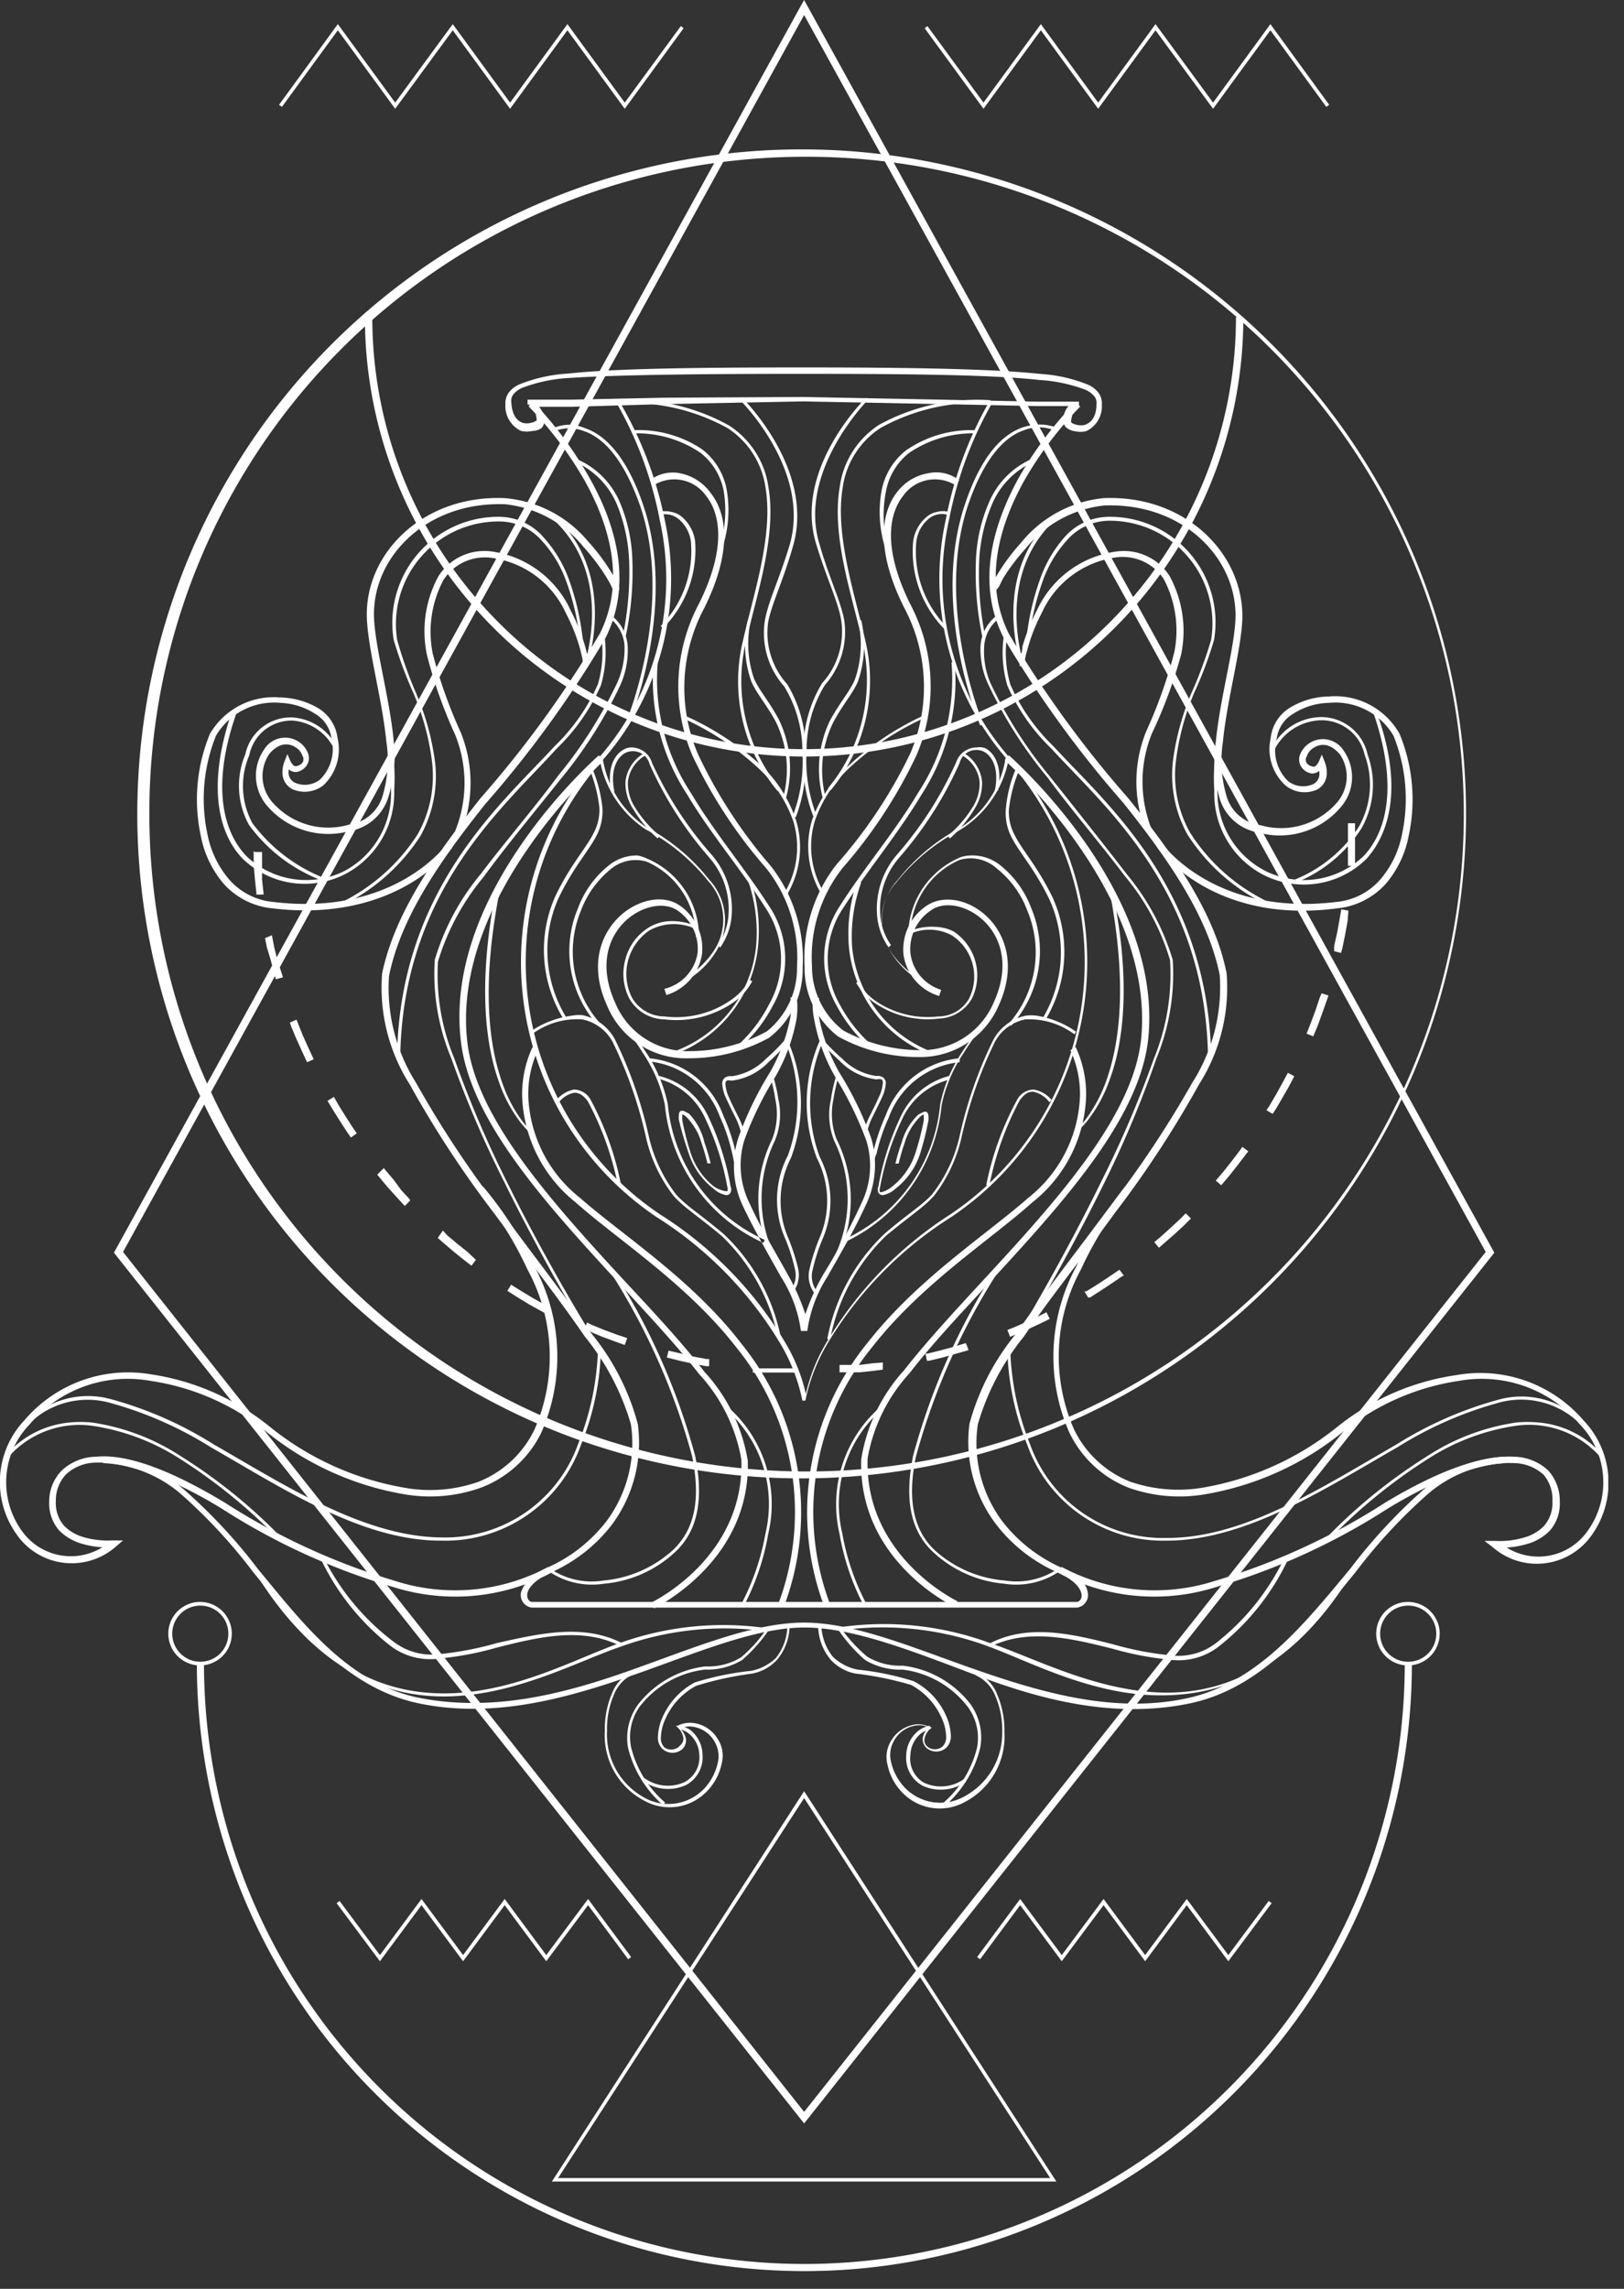 <?xml version="1.0" encoding="UTF-8"?> <svg xmlns="http://www.w3.org/2000/svg" width="66" height="93" fill="none"><rect width="100%" height="100%" fill="#333333" stroke="none"/> <g clip-path="url(#a)" fill="#fff"> <path d="M14.83 12.89a17.85 17.85 0 1 0 35.7 0h-.3a17.55 17.55 0 1 1-35.1 0h-.3zM54.78 34v1.18h.29v-1.73h-.29V34zm-44.47.58v.57l.05.57.06.57v.06h.29v-.06l-.06-.55v-1.12h-.29l-.05-.04zm44.13 2.78-.1.55-.12.53v.21l.28.07.06-.22.11-.54.1-.55.03-.41-.29-.05-.07.41zm-43.67.76.08.39.15.49.14.54.07.25.29-.08-.08-.25-.15-.46-.13-.53-.09-.47-.28.12zm42.86 2.43-.17.51-.19.51-.17.43.27.11.18-.43.19-.52.18-.51.07-.2-.28-.09-.08.19zm-41.85 1 .05.15.21.5.22.49.22.47.27-.12-.22-.47-.22-.49-.2-.5-.06-.15-.27.12zM52.12 44l-.26.47-.27.46-.12.18.25.15.12-.18.27-.46.27-.47.22-.42-.26-.14-.22.41zm-38.81.73.21.35.29.46.29.45.16.23.24-.17-.16-.23-.29-.45-.28-.45-.2-.35-.26.16zm37.09 2-.32.42-.33.42-.34.4.22.19.34-.4.33-.42.33-.43.1-.13-.24-.18-.09.13zm-35.07 1 .06.07.34.41.36.4.36.39.21-.21v-.05l-.36-.39-.3-.41-.34-.4-.06-.08-.27.27zm32.6 1.83-.39.36-.39.35-.24.2.19.23.24-.21.4-.35.39-.36.27-.27-.21-.21-.26.26zm-30.14.74.23.2.41.35.42.34.31.24.18-.24-.34-.32-.41-.33-.41-.34L18 50l-.21.3zm27.69 1.3-.44.3-.44.29-.45.28h-.08l.15.25h.08l.45-.29.44-.29.44-.3h.05l-.18-.24h-.02zm-24.86.85.44.28.46.28.47.26.15.08.14-.26-.15-.08-.46-.26-.45-.27-.45-.28-.15.25zm21.65 1-.49.23-.49.22-.35.14.11.28.36-.15.5-.22.49-.23.26-.13-.13-.27-.26.13zM23.75 54l.21.1.5.21.51.19.42.15.1-.28-.42-.14-.51-.19-.49-.2-.21-.1-.11.26zm15.51.57-.52.16-.52.14-.53.13h-.08l.06.29h.09l.54-.13.53-.15.53-.15a1.62 1.62 0 0 0-.1-.26v-.03zm-12.16.59.52.13.54.12.54.1h.12v-.29h-.11l-.54-.1-.48-.12-.52-.12-.07.28zm8.39.23-.55.07H34.12v.3H34.94l.56-.06.38-.05v-.29l-.39.03zm-4.9.38h1.77v-.17h-1.75l-.02.17z"></path> <path d="m32.68 0-.13.23L4.63 50.9l28.05 35.38L60.73 50.9 32.68 0zm0 .61 27.7 50.26-27.7 34.94L5 50.87 32.68.61z"></path> <path d="M32.68 6.07a27 27 0 1 0-.2 54 27 27 0 0 0 .2-54zm0 .3a26.71 26.71 0 1 1-26.61 26.7 26.65 26.65 0 0 1 26.61-26.7zM8 67.59a24.69 24.69 0 0 0 49.38 0h-.29a24.4 24.4 0 1 1-48.8 0H8z"></path> <path d="M32.68 72.78 22.43 88.64h20.5l-.07-.11-10.18-15.75zm0 .28 10 15.44h-20l10-15.44zM13.73.98l-2.39 3.28.12.08 2.27-3.11 2.33 3.19 2.34-3.19 2.33 3.19 2.33-3.19 2.33 3.19 2.39-3.27-.11-.09-2.28 3.11L23.06.98l-2.33 3.19L18.4.98l-2.34 3.19L13.73.98zM42.3.98l-2.33 3.19-2.28-3.11-.11.09 2.39 3.27 2.33-3.19 2.33 3.19 2.33-3.19 2.34 3.19 2.33-3.19 2.27 3.11.12-.08L51.63.98 49.3 4.17 46.96.98l-2.33 3.19L42.3.98zM8.13 65.09a1.29 1.29 0 1 0 0 2.58 1.29 1.29 0 0 0 0-2.58zm0 .15a1.14 1.14 0 1 1 .02 2.28 1.14 1.14 0 0 1-.02-2.28zM57.23 65.09a1.29 1.29 0 1 0-.02 2.58 1.29 1.29 0 0 0 .02-2.58zm0 .15a1.14 1.14 0 1 1 0 2.281 1.14 1.14 0 0 1 0-2.281zM17.13 77.16l-1.69 2.28-1.64-2.2-.12.09 1.76 2.36 1.69-2.28 1.69 2.28 1.69-2.28 1.69 2.28 1.7-2.28 1.63 2.2.12-.09-1.75-2.36-1.7 2.28-1.69-2.28-1.69 2.28-1.69-2.28zM41.46 77.16l-1.75 2.36.12.09 1.63-2.2 1.69 2.28 1.7-2.28 1.69 2.28 1.69-2.28 1.69 2.28 1.76-2.36-.12-.09-1.64 2.2-1.69-2.28-1.69 2.28-1.69-2.28-1.7 2.28-1.69-2.28z"></path> <path fill-rule="evenodd" clip-rule="evenodd" d="M32.68 14.93c-4.74 0-7.76.05-9.6.25a6.238 6.238 0 0 0-1.95.43 1.06 1.06 0 0 0-.46.35.74.74 0 0 0-.13.48 1.11 1.11 0 0 0 .64 1.07c.151.036.309.036.46 0a.66.66 0 0 0 .36-.11.41.41 0 0 0 .12-.33.799.799 0 0 0-.08-.33.919.919 0 0 0-.13-.21h1.31l3.78-.11 5.64-.11 5.64.11 3.83.08h1.31a.919.919 0 0 0-.13.21.799.799 0 0 0-.08.33.41.41 0 0 0 .12.33.66.66 0 0 0 .35.15c.151.036.309.036.46 0a1.11 1.11 0 0 0 .64-1.07.74.74 0 0 0-.13-.48 1.06 1.06 0 0 0-.46-.35 6.238 6.238 0 0 0-1.95-.43c-1.8-.19-4.82-.26-9.56-.26zm0 .26c4.74 0 7.76.05 9.57.25a6.32 6.32 0 0 1 1.87.4 1 1 0 0 1 .36.27c.066.09.094.2.08.31 0 .55-.24.76-.46.84a.66.66 0 0 1-.34 0 .51.51 0 0 1-.22-.09.17.17 0 0 1 0-.12.78.78 0 0 1 .2-.45.22.22 0 0 1 .11-.08v-.2h-1.73l-3.83-.08-5.64-.11-5.65.03-3.83.08h-1.73v.2h.05a.22.22 0 0 1 .11.08.78.78 0 0 1 .2.45.17.17 0 0 1 0 .12.58.58 0 0 1-.22.09.66.66 0 0 1-.34 0c-.22-.08-.43-.29-.46-.84a.43.43 0 0 1 .08-.31.93.93 0 0 1 .36-.27 6.32 6.32 0 0 1 1.87-.4c1.83-.12 4.85-.17 9.59-.17z"></path> <path fill-rule="evenodd" clip-rule="evenodd" d="m21.66 16.32-.18.19c.88.9 1.643 1.908 2.27 3 1 1.78 1.7 4.07.63 6.23a43.909 43.909 0 0 1-4.85 6.69c-1.81 2.29-3.48 4.64-4 7.12a7.32 7.32 0 0 0 1.12 4.51 42.728 42.728 0 0 0 3.44 5.25c1.3 1.77 2.64 3.48 3.68 5a10.16 10.16 0 0 1 1.87 3.56 5.291 5.291 0 0 1-1 3.95 6.24 6.24 0 0 1-2.36 1.86c-.73.32-1 .71-1.1 1a.511.511 0 0 0 .44.64h22.14a.51.51 0 0 0 .44-.64c-.06-.34-.37-.73-1.1-1a6.24 6.24 0 0 1-2.36-1.86 5.291 5.291 0 0 1-1-3.95 10.16 10.16 0 0 1 1.87-3.56c1-1.49 2.38-3.2 3.68-5a42.716 42.716 0 0 0 3.44-5.25 7.32 7.32 0 0 0 1.12-4.51c-.49-2.48-2.16-4.83-4-7.12A43.913 43.913 0 0 1 41 25.75c-1.07-2.16-.36-4.45.63-6.23.627-1.092 1.39-2.1 2.27-3l-.18-.19a15.17 15.17 0 0 0-2.31 3.07c-1 1.81-1.77 4.21-.64 6.48a44.285 44.285 0 0 0 4.88 6.74c1.81 2.27 3.44 4.6 3.92 7A7.21 7.21 0 0 1 48.45 44 42.446 42.446 0 0 1 45 49.17c-1.3 1.75-2.64 3.47-3.69 5a9.779 9.779 0 0 0-1.91 3.68A5.541 5.541 0 0 0 40.53 62 6.4 6.4 0 0 0 43 63.9c.68.31.91.64.95.86.04.22-.1.33-.19.33H21.62c-.09 0-.22-.11-.19-.33.03-.22.27-.55.95-.86a6.4 6.4 0 0 0 2.45-1.9 5.589 5.589 0 0 0 1.09-4.14A9.78 9.78 0 0 0 24 54.14c-1.05-1.5-2.39-3.22-3.69-5a42.442 42.442 0 0 1-3.4-5.14 7.21 7.21 0 0 1-1.1-4.34c.48-2.4 2.11-4.73 3.92-7a44.285 44.285 0 0 0 4.88-6.74c1.13-2.27.38-4.67-.64-6.48a15.173 15.173 0 0 0-2.31-3.12z"></path> <path fill-rule="evenodd" clip-rule="evenodd" d="M45.73 48.21a15.178 15.178 0 0 0-2 3.27 7.67 7.67 0 0 0-.27 6.73 4.49 4.49 0 0 0 2.41 2.24 6.15 6.15 0 0 0 3.14.26 12.11 12.11 0 0 0 5.53-2.5 9.73 9.73 0 0 1 4.74-2.1 5.22 5.22 0 0 1 4.92 1.76 3.38 3.38 0 0 1 .31 4.35 2.44 2.44 0 0 1-3.28.66c.288-.017.574-.067.85-.15a2.09 2.09 0 0 0 .91-.54c.28-.327.424-.75.4-1.18a1.83 1.83 0 0 0-.48-1.27 2.08 2.08 0 0 0-1.38-.55c-1.19-.07-2.93.47-5.26 1.88a27 27 0 0 1-6.91 3.17 8 8 0 0 1-6.21-.57l-.15.23a8.33 8.33 0 0 0 6.41.59 26.831 26.831 0 0 0 7-3.2c2.3-1.39 4-1.9 5.12-1.84.449.005.88.176 1.21.48.247.3.373.682.35 1.07.023.365-.1.724-.34 1a1.76 1.76 0 0 1-.8.47 3.45 3.45 0 0 1-1.19.14h-.43l.34.26a2.72 2.72 0 0 0 4-.47 3.66 3.66 0 0 0-.31-4.68 5.53 5.53 0 0 0-5.15-1.85A10 10 0 0 0 54.32 58a11.91 11.91 0 0 1-5.4 2.44 6 6 0 0 1-3-.24 4.29 4.29 0 0 1-2.27-2.12 7.379 7.379 0 0 1 .28-6.5 14.89 14.89 0 0 1 2-3.2l-.2-.17z"></path> <path fill-rule="evenodd" clip-rule="evenodd" d="M4.19 59.19v.26a5.18 5.18 0 0 1 3.29 1.37 21.538 21.538 0 0 1 2.81 3.06c1.86 2.28 3.82 4.74 6.77 5.34 2.95.6 5.82-.17 8.48-1.09s5.11-2 7.15-2 4.48 1 7.15 2 5.54 1.69 8.48 1.09c2.94-.6 4.91-3.06 6.77-5.34a21.538 21.538 0 0 1 2.81-3.06 5.18 5.18 0 0 1 3.29-1.37v-.26a5.47 5.47 0 0 0-3.44 1.43 21.937 21.937 0 0 0-2.85 3.09C53 66 51.1 68.38 48.26 69c-2.84.62-5.7-.16-8.35-1.07-2.65-.91-5.11-2-7.23-2s-4.58 1.07-7.23 2C22.8 68.86 20 69.55 17.1 69c-2.9-.55-4.76-3-6.62-5.25a21.93 21.93 0 0 0-2.85-3.09 5.47 5.47 0 0 0-3.44-1.47z"></path> <path fill-rule="evenodd" clip-rule="evenodd" d="M33.38 66.06h-.13c.006.505.186.993.51 1.38a1.85 1.85 0 0 0 1 .56c.765.088 1.521.242 2.26.46a2.81 2.81 0 0 1 1.26 1.37c.102.224.16.465.17.71a.531.531 0 0 1-.14.42.48.48 0 0 1-.63 0 .33.33 0 0 1-.11-.29.73.73 0 0 1 .24-.43l.06-.06h-.07a1.12 1.12 0 0 0-.51-.12 1.351 1.351 0 0 0-1.06.65 1.248 1.248 0 0 0-.16 1c.082.39.264.752.53 1.05a2.11 2.11 0 0 0 2.61.46 3 3 0 0 0 1.61-2.83 3.7 3.7 0 0 0-.29-1.53 1.59 1.59 0 0 0-.86-.9v.12c.358.165.637.463.78.83.199.464.294.966.28 1.47A2.92 2.92 0 0 1 39.18 73a2 2 0 0 1-2.46-.42 2.24 2.24 0 0 1-.51-1 1.161 1.161 0 0 1 .14-.88 1.21 1.21 0 0 1 1-.6.9.9 0 0 1 .38.08.9.9 0 0 0-.23.44.51.51 0 0 0 .15.4.61.61 0 0 0 .8 0 .639.639 0 0 0 .19-.53 2.091 2.091 0 0 0-.18-.75 2.9 2.9 0 0 0-1.33-1.43 11.512 11.512 0 0 0-2.28-.47 2 2 0 0 1-1-.52 2.15 2.15 0 0 1-.47-1.26zM44.85 20.24a4.939 4.939 0 0 0-3.36 1.82c-.349.383-.66.798-.93 1.24-.093.14-.177.288-.25.44l-.07.16a.25.25 0 0 0 0 .13h.25s0-.08.06-.13.13-.25.23-.42c.267-.426.572-.828.91-1.2a4.74 4.74 0 0 1 3.18-1.74c3.2-.13 5.43 2.15 5.34 4.61-.05 1.23-.63 3.23-.8 5a5.49 5.49 0 0 0 .18 2.37 2 2 0 0 0 1.56 1.31 3.24 3.24 0 0 0 3.31-1 1.86 1.86 0 0 0 .16-2.31 1 1 0 0 0-1.79.15.55.55 0 0 0 .11.56.62.62 0 0 0 .38.2.47.47 0 0 0 .3-.11v.08a.46.46 0 0 1-.27.47 1 1 0 0 1-1-.13 1.74 1.74 0 0 1-.46-1.74 1.362 1.362 0 0 1 .67-1 2.78 2.78 0 0 1 1.44-.44 2.74 2.74 0 0 1 2.63 1.33 6.85 6.85 0 0 1 .35 4 3.999 3.999 0 0 1-.87 1.83 2.7 2.7 0 0 1-1.82.93c-3.91.47-6.18-1.27-7.06-2.37l-.2.16c.93 1.18 3.29 3 7.29 2.47a3.06 3.06 0 0 0 2-1c.474-.558.794-1.23.93-1.95a7 7 0 0 0-.37-4.14A3 3 0 0 0 54 28.3a3.15 3.15 0 0 0-1.55.44 1.65 1.65 0 0 0-.81 1.26 2 2 0 0 0 .62 1.93 1.24 1.24 0 0 0 1.25.16.751.751 0 0 0 .41-.72 1.11 1.11 0 0 0-.09-.43l-.11-.28-.12.28a.63.63 0 0 1-.15.2.21.21 0 0 1-.13 0 .39.39 0 0 1-.21-.13.25.25 0 0 1 0-.28.62.62 0 0 1 .27-.34c.27-.18.67-.22 1.08.27a1.61 1.61 0 0 1-.17 2 3 3 0 0 1-3.06.87 1.66 1.66 0 0 1-1.37-1.14 5.06 5.06 0 0 1-.16-2.25c.17-1.73.74-3.71.79-5 .06-2.64-2.31-5.04-5.64-4.9z"></path> <path fill-rule="evenodd" clip-rule="evenodd" d="M45.36 22.41a4.17 4.17 0 0 0-3.22 2.39 7.935 7.935 0 0 0-.59 1.48c0 .21-.09.38-.11.51a.988.988 0 0 0 0 .15v.14l.22-.14c0 .06 0 0 0 0a1.226 1.226 0 0 0 0-.13c0-.12.06-.28.11-.48a7.4 7.4 0 0 1 .57-1.43 3.89 3.89 0 0 1 3-2.25 2 2 0 0 1 1.95.87c.488.92.64 1.98.43 3a19.467 19.467 0 0 1-1.14 3.2 5.47 5.47 0 0 0 0 4.09l.23-.1a5.22 5.22 0 0 1 0-3.9A19 19 0 0 0 48 26.6a4.68 4.68 0 0 0-.47-3.2 2.21 2.21 0 0 0-2.17-.99z"></path> <path fill-rule="evenodd" clip-rule="evenodd" d="m25.16 16.29-.11.07a15.38 15.38 0 0 1 1.76 4.76 11 11 0 0 1-2.44 9.63 12.49 12.49 0 0 0 2.31 18.7 15.491 15.491 0 0 1 5 5.09c.443.731.758 1.533.93 2.37h.12a7.471 7.471 0 0 1 .93-2.37 15.491 15.491 0 0 1 5-5.09A12.49 12.49 0 0 0 41 30.75a11 11 0 0 1-2.43-9.63 15.38 15.38 0 0 1 1.76-4.76l-.11-.07a15.512 15.512 0 0 0-1.78 4.81 11.161 11.161 0 0 0 2.47 9.73 12.35 12.35 0 0 1-2.28 18.51 15.66 15.66 0 0 0-5 5.14 7.15 7.15 0 0 0-.88 2.16 7.15 7.15 0 0 0-.88-2.16 15.66 15.66 0 0 0-5.05-5.14 12.349 12.349 0 0 1-2.28-18.51 11.159 11.159 0 0 0 2.47-9.73 15.51 15.51 0 0 0-1.85-4.81z"></path> <path fill-rule="evenodd" clip-rule="evenodd" d="m41 30.69-.17.2s6.17 5.47 5.54 11.38c-.33 2.94-3.12 6.17-5.87 9.16-1.37 1.49-2.73 2.93-3.76 4.25A7 7 0 0 0 35 59.3c-.13 4.17 3.81 6 3.81 6l.1-.24s-3.78-1.8-3.65-5.8a6.851 6.851 0 0 1 1.71-3.47c1-1.3 2.38-2.74 3.75-4.23 2.75-3 5.59-6.23 5.94-9.31.66-6.06-5.66-11.56-5.66-11.56zM54.92 63.76c-2.53 4.13-5.39 5.16-8 5-2.61-.16-5-1.44-6.69-2a12.47 12.47 0 0 0-6.11-.64v.13a12.35 12.35 0 0 1 6 .63c1.63.59 4.06 1.91 6.74 2 2.68.09 5.62-.88 8.14-5.05l-.08-.07z"></path> <path fill-rule="evenodd" clip-rule="evenodd" d="M40.94 54.88a11 11 0 0 0 .81 3.83 5.85 5.85 0 0 0 5.66 3.89c3.23 0 6.47-2.13 9.39-3.8a15.35 15.35 0 0 1 4.09-1.8 3.4 3.4 0 0 1 3.32.85l.08-.09a3.48 3.48 0 0 0-3.42-.88 15.448 15.448 0 0 0-4.13 1.82c-2.93 1.68-6.16 3.81-9.33 3.79a5.73 5.73 0 0 1-5.55-3.81 11.15 11.15 0 0 1-.8-3.78l-.12-.02z"></path> <path fill-rule="evenodd" clip-rule="evenodd" d="M62.54 57.8a4.713 4.713 0 0 0-.92 0A9 9 0 0 0 58 59.17a21.72 21.72 0 0 0-4.06 3.28l.09.09a21.889 21.889 0 0 1 4-3.26 9 9 0 0 1 3.59-1.35A3.851 3.851 0 0 1 65 59.16l.09-.09a3.91 3.91 0 0 0-2.55-1.27zM37.72 19.23a2 2 0 0 0-1.25.75c-.68.85-.88 2.4.27 4.7A6.85 6.85 0 0 1 37 30.6a19.5 19.5 0 0 1-3 4.52 6.17 6.17 0 0 0-1.3 4.15 3.48 3.48 0 0 0 1.37 2.85 6.72 6.72 0 0 0 3.25.83 3.47 3.47 0 0 0 3.27-2.1c1.41-3.09-1.57-5.08-3-4a2.14 2.14 0 0 0-.87 1.95 2.06 2.06 0 0 0 1.45 1.67l.08-.25A1.79 1.79 0 0 1 37 38.73a1.89 1.89 0 0 1 .82-1.73c1.1-.83 3.9.79 2.57 3.72a3.18 3.18 0 0 1-3 1.95 6.58 6.58 0 0 1-3.12-.8A3.279 3.279 0 0 1 33 39.26a5.84 5.84 0 0 1 1.25-4 19.68 19.68 0 0 0 3-4.58 7.13 7.13 0 0 0-.25-6.12c-1.12-2.25-.89-3.67-.29-4.42a1.58 1.58 0 0 1 2.11-.43l.16-.2a1.52 1.52 0 0 0-1.26-.28z"></path> <path fill-rule="evenodd" clip-rule="evenodd" d="M40.87 30.78a4.121 4.121 0 0 1-1.82 2.84 8.059 8.059 0 0 0-2.57 2.14 2.42 2.42 0 0 0-.23 3c.199.307.445.58.73.81l.28.21h.08v-.11l-.09.09v-.11h-.07a3.672 3.672 0 0 1-.98-.98 2.3 2.3 0 0 1 .23-2.82 8.12 8.12 0 0 1 2.54-2.1A4.31 4.31 0 0 0 41 30.81l-.13-.03zM39.91 41.63c-.092.102-.18.209-.26.32-.14.19-.33.46-.53.77a6 6 0 0 0-.91 2.15 6.72 6.72 0 0 1-3.94 5.51v.12a6.88 6.88 0 0 0 4-5.61 6 6 0 0 1 .89-2.1c.19-.31.38-.57.52-.76l.25-.32-.02-.08z"></path> <path fill-rule="evenodd" clip-rule="evenodd" d="M39 43a3.55 3.55 0 0 0-3 2.31 8.32 8.32 0 0 0-.51 1.5c-.04.207-.07.377-.09.51-.003.05-.003.1 0 .15v.07h.12c-.004-.05-.004-.1 0-.15 0-.12 0-.3.1-.5.114-.51.281-1.006.5-1.48A3.42 3.42 0 0 1 39 43.16V43zM37.52 29.08a11.662 11.662 0 0 0-3 2A5.38 5.38 0 0 0 33 33.33a3.77 3.77 0 0 0 .38 3l.11-.06a3.621 3.621 0 0 1-.37-2.93 5.34 5.34 0 0 1 1.51-2.24 11.372 11.372 0 0 1 2.94-1.93l-.05-.09z"></path> <path fill-rule="evenodd" clip-rule="evenodd" d="M40.25 16.26a8.31 8.31 0 0 0-4.52 1 3.57 3.57 0 0 0-1.6 2.51c-.35 2 .49 4.41.91 6.25a6.89 6.89 0 0 1-1.38 6l.1.09a7 7 0 0 0 1.4-6.11c-.42-1.86-1.24-4.27-.91-6.2a3.449 3.449 0 0 1 1.55-2.42 8.21 8.21 0 0 1 4.45-1v-.12z"></path> <path fill-rule="evenodd" clip-rule="evenodd" d="M35.19 16.17s-3 2.91-2 6c.44 1.43.88 2.29 1 3.05a3.11 3.11 0 0 1-.78 2.54 5.24 5.24 0 0 0-.76 2.76 6.25 6.25 0 0 0 .4 2.64l.12-.06a6.2 6.2 0 0 1-.39-2.58 5.08 5.08 0 0 1 .74-2.68 3.26 3.26 0 0 0 .79-2.64c-.15-.8-.59-1.65-1-3.07-.93-3 2-5.92 2-5.92l-.12-.04zM39.63 17.48a4.65 4.65 0 0 0-2.81.82 2.74 2.74 0 0 0-1 1.68 4.94 4.94 0 0 0 .18 2.37h.12A4.93 4.93 0 0 1 36 20a2.58 2.58 0 0 1 .95-1.6 4.6 4.6 0 0 1 2.74-.79l-.06-.13zM38.08 20.8a.91.91 0 0 0-.43.21 1.57 1.57 0 0 0-.54 1 4.52 4.52 0 0 0 1.26 3.54l.1-.08A4.36 4.36 0 0 1 37.24 22a1.43 1.43 0 0 1 .49-.91.84.84 0 0 1 .79-.17v-.13a.94.94 0 0 0-.44.01zM38.8 26.91h-.13a8.38 8.38 0 0 1-1.35 5.29c-.93 1.57-2.16 3-3.16 4.57a3.88 3.88 0 0 0-.16 4.09 6.2 6.2 0 0 0 1.34 1.71l.08-.11a5.93 5.93 0 0 1-1.3-1.66 3.73 3.73 0 0 1 .17-3.94c1-1.54 2.22-3 3.16-4.57a8.53 8.53 0 0 0 1.35-5.38z"></path> <path fill-rule="evenodd" clip-rule="evenodd" d="M39.7 30.37a.88.88 0 0 0-.84.6 15 15 0 0 1-2.41 3.76 3.37 3.37 0 0 0-.78 2.68c.065.388.215.757.44 1.08l.1-.09a2.43 2.43 0 0 1-.41-1 3.17 3.17 0 0 1 .76-2.57c1-1.147 1.823-2.438 2.44-3.83a.7.7 0 0 1 1-.45c.34.19.61.71.43 1.57h.13c.18-.9-.1-1.49-.5-1.71a.62.62 0 0 0-.36-.04z"></path> <path fill-rule="evenodd" clip-rule="evenodd" d="m39.18 30.6-.07.1a1.41 1.41 0 0 1 .7 1.05 1.79 1.79 0 0 1-.29 1.06c-.27.434-.607.823-1 1.15l.08.11a4.89 4.89 0 0 0 1-1.2 1.9 1.9 0 0 0 .31-1.13 1.56 1.56 0 0 0-.73-1.14zM34.83 35.81a6.62 6.62 0 0 0-.33 2.67 5.23 5.23 0 0 0 3.3 4.37l.05-.12a5.08 5.08 0 0 1-3.22-4.26 6.421 6.421 0 0 1 .37-2.61l-.17-.05z"></path> <path fill-rule="evenodd" clip-rule="evenodd" d="M38 37.66a2.321 2.321 0 0 0-1 .16v.12a1.91 1.91 0 0 1 1.69.07 2 2 0 0 1 .69 2.57 1.44 1.44 0 0 1-1.25.72 3.74 3.74 0 0 1-2.56-.64 2.22 2.22 0 0 1-.67-.74h-.11c.173.317.416.59.71.8a3.83 3.83 0 0 0 2.64.67 1.62 1.62 0 0 0 1.35-.8 2.14 2.14 0 0 0-.73-2.74 1.75 1.75 0 0 0-.76-.19zM38.61 43.71a3 3 0 0 0-2 1.65c-.43.901-.737 1.856-.91 2.84a.33.33 0 0 0 0 .26.19.19 0 0 0 .18.1 1 1 0 0 0 .51-.26 2.94 2.94 0 0 0 1-1.41c.138-.443.252-.894.34-1.35a.67.67 0 0 0 0-.2.19.19 0 0 0-.06-.15.18.18 0 0 0-.16 0l-.19.1a2.48 2.48 0 0 0-.68 1.15c-.1.275-.183.556-.25.84h.13s.09-.39.24-.83a2.51 2.51 0 0 1 .64-1.08.42.42 0 0 1 .14-.08.15.15 0 0 1 0 .07c.004.06.004.12 0 .18-.087.447-.2.887-.34 1.32a2.83 2.83 0 0 1-.94 1.35 1.131 1.131 0 0 1-.43.23h-.07a.31.31 0 0 1 0-.17c.177-.973.483-1.918.91-2.81a2.899 2.899 0 0 1 1.9-1.59l.04-.16zM33.43 42.23l-.09.08c.246.283.51.55.79.8a2.5 2.5 0 0 0 1.5.75.35.35 0 0 1 .2 0 .16.16 0 0 1 .05.13 1.54 1.54 0 0 1-.16.58c-.1.23-.23.49-.35.73-.11.205-.195.424-.25.65h.13a2.84 2.84 0 0 1 .23-.61c.12-.24.25-.5.36-.74A1.61 1.61 0 0 0 36 44a.3.3 0 0 0-.11-.22.4.4 0 0 0-.28-.06 2.42 2.42 0 0 1-1.4-.72 8.94 8.94 0 0 1-.78-.77z"></path> <path fill-rule="evenodd" clip-rule="evenodd" d="M42.13 41.27c-.15-.02-.3-.02-.45 0a1.941 1.941 0 0 0-1.32 1A17.112 17.112 0 0 0 39 46.16a6 6 0 0 1-1.12 2.37c-.42.46-1 .8-1.92 1.59a7.93 7.93 0 0 0-2.34 4.29h.12A7.91 7.91 0 0 1 36 50.22c.94-.79 1.5-1.13 1.94-1.61a6.08 6.08 0 0 0 1.14-2.41 17.454 17.454 0 0 1 1.36-3.88 1.81 1.81 0 0 1 1.23-.9 3.08 3.08 0 0 1 2 .61l.06-.11a3.85 3.85 0 0 0-1.6-.65z"></path> <path fill-rule="evenodd" clip-rule="evenodd" d="M42 44.27a.79.79 0 0 0-.66.41 12.27 12.27 0 0 0-1.26 3.48h.13c.236-1.205.65-2.368 1.23-3.45.19-.26.36-.36.55-.35.267.054.503.208.66.43l.09-.09a1.2 1.2 0 0 0-.74-.43zM39.45 34.76c-.14.003-.278.026-.41.07A3.47 3.47 0 0 0 36.91 38H37a3.33 3.33 0 0 1 2-3.06 1.58 1.58 0 0 1 1.5.34A3.93 3.93 0 0 1 41.75 37a4.38 4.38 0 0 1-.75 4.59l.09.09a4.51 4.51 0 0 0 .82-4.78 4 4 0 0 0-1.22-1.71 1.81 1.81 0 0 0-1.24-.43z"></path> <path fill-rule="evenodd" clip-rule="evenodd" d="M41.31 31.18a5.301 5.301 0 0 0-.43 1.67c-.036.396.04.795.22 1.15.33.66.93 1.27 1.55 2.55a5.2 5.2 0 0 1-.28 4.83l.11.07a5.35 5.35 0 0 0 .29-5c-.63-1.29-1.24-1.91-1.55-2.55a2 2 0 0 1-.22-1 5.93 5.93 0 0 1 .43-1.64l-.12-.08zM43.72 42.55l-.22.12a4.24 4.24 0 0 1 .39 1.88 5.52 5.52 0 0 1-2.1 4.12c-1.69 1.49-4.51 3.3-6.54 5.9a10.88 10.88 0 0 0-1.75 10.71l.24-.08a10.6 10.6 0 0 1 1.71-10.47c2-2.56 4.79-4.34 6.5-5.87a5.75 5.75 0 0 0 2.19-4.31 4.55 4.55 0 0 0-.42-2z"></path> <path fill-rule="evenodd" clip-rule="evenodd" d="M35.82 57.13a5.26 5.26 0 0 0-1.7 5.2 9.92 9.92 0 0 0 1 2.94l.11-.06a9.77 9.77 0 0 1-1-2.91 5.11 5.11 0 0 1 1.65-5.07l-.06-.1zM45.22 36.23h-.12c.73 3.8.39 6.19-.13 7.65a5.91 5.91 0 0 1-.8 1.54c-.12.16-.23.28-.3.36l-.1.1h.12l.09-.1c.114-.114.218-.238.31-.37.354-.481.63-1.014.82-1.58.51-1.37.89-3.83.11-7.6zM40.49 51.54a27.14 27.14 0 0 0-3.38 7.61c-.38 1.86-.06 3.11.82 3.92a4.85 4.85 0 0 0 2.89 1.28 3.12 3.12 0 0 0 2.26-.52l-.08-.09a3 3 0 0 1-2.16.48A4.82 4.82 0 0 1 38 63c-.84-.78-1.15-2-.78-3.8a27.17 27.17 0 0 1 3.37-7.57l-.1-.09z"></path> <path fill-rule="evenodd" clip-rule="evenodd" d="M40.52 25a1.72 1.72 0 0 0-.67 1.21c-.028.54.075 1.078.3 1.57a18 18 0 0 0 2.42 3.81c1 1.35 2.2 2.75 3.14 4a9.58 9.58 0 0 1 1.84 3.42A9 9 0 0 1 46.9 43a43.98 43.98 0 0 1-2.14 5c-1.61 3.29-3.32 6.11-3.32 6.11l.11.07s1.71-2.82 3.33-6.12c.813-1.64 1.52-3.33 2.12-5.06a8.999 8.999 0 0 0 .66-4 9.91 9.91 0 0 0-1.86-3.47c-1-1.3-2.11-2.69-3.15-4a17.768 17.768 0 0 1-2.4-3.78 3.27 3.27 0 0 1-.25-1.52 1.55 1.55 0 0 1 .62-1.12l-.1-.11z"></path> <path fill-rule="evenodd" clip-rule="evenodd" d="M40.8 25.8a4.801 4.801 0 0 0 .14 2.06 8.09 8.09 0 0 0 1.79 2.56c2.09 2.29 6.17 5.68 6.36 12.32h.13C49 36 44.9 32.6 42.82 30.33a7.92 7.92 0 0 1-1.76-2.52 4.65 4.65 0 0 1-.13-2l-.13-.01z"></path> <path fill-rule="evenodd" clip-rule="evenodd" d="M42.1 17.26a2.153 2.153 0 0 0-.52.1c-.74.25-1.65 1-2.36 3.12-1.43 4.21.62 9 .62 9l.12-.06s-2-4.75-.62-8.89c.71-2.08 1.59-2.82 2.28-3.05a1.64 1.64 0 0 1 1.21 0l.06-.12a1.75 1.75 0 0 0-.79-.1z"></path> <path fill-rule="evenodd" clip-rule="evenodd" d="M41.93 18.65a3.34 3.34 0 0 0-1.74 1.77 6.54 6.54 0 0 0-.53 2.42c-.036 1.03.055 2.061.27 3.07h.12a12.691 12.691 0 0 1-.26-3 6.68 6.68 0 0 1 .51-2.38 3.28 3.28 0 0 1 1.7-1.76l-.07-.12zM52.2 63.3a9.71 9.71 0 0 1-2.78 3.46 2.5 2.5 0 0 1-1.85.5 13.116 13.116 0 0 1-2.34-.45c-1.67-.42-3.48-.86-5.07 0l.05.12c1.55-.79 3.32-.36 5 .06a13 13 0 0 0 2.36.45 2.66 2.66 0 0 0 1.95-.53 9.84 9.84 0 0 0 2.81-3.51l-.13-.1zM45 21a2.419 2.419 0 0 0-1.73.82c-.441.5-.78 1.08-1 1.71a10.538 10.538 0 0 0-.56 2.47h.12c.085-.82.27-1.625.55-2.4a4.86 4.86 0 0 1 1-1.67 2.3 2.3 0 0 1 1.62-.77A4.17 4.17 0 0 1 49.22 26c-.215.73-.48 1.445-.79 2.14a10.561 10.561 0 0 0-.76 2.77 5 5 0 0 0 .59 3 7.83 7.83 0 0 0 3.27 2.87l.06-.11a7.73 7.73 0 0 1-3.22-2.83 4.77 4.77 0 0 1-.57-3c.124-.94.376-1.859.75-2.73.314-.683.578-1.389.79-2.11A4.29 4.29 0 0 0 45 21z"></path> <path fill-rule="evenodd" clip-rule="evenodd" d="M42.79 21c-2.55 2.38-1.3 6-1.3 6h.12s-1.22-3.56 1.27-5.88l-.09-.12zM55.92 28.87l-.12.05c1 2.86.62 4.79-.37 5.85a3.5 3.5 0 0 1-4 .62 3.58 3.58 0 0 1-1.95-3.29c-.05-.785.01-1.572.18-2.34h-.12a8.49 8.49 0 0 0-.19 2.39 3.71 3.71 0 0 0 2 3.4 3.62 3.62 0 0 0 4.18-.65c1.03-1.14 1.47-3.14.39-6.03z"></path> <path fill-rule="evenodd" clip-rule="evenodd" d="M53.58 29.14a2.28 2.28 0 0 0-1.89 1.25l.11.06a2.19 2.19 0 0 1 1.79-1.18 1.79 1.79 0 0 1 1.87 1.4 3.481 3.481 0 0 1-.24 2.93 5.59 5.59 0 0 1-2.6 2.14l.05.12a5.68 5.68 0 0 0 2.66-2.2 3.6 3.6 0 0 0 .25-3 1.93 1.93 0 0 0-2-1.52zM33.33 42.25a6.3 6.3 0 0 0-.13 4.81 3.809 3.809 0 0 1 .14 3.16 8.26 8.26 0 0 0-.44 1.34 1.17 1.17 0 0 0 .21 1l.1-.08a.999.999 0 0 1-.18-.9c.103-.449.247-.887.43-1.31a3.9 3.9 0 0 0-.15-3.27 6.31 6.31 0 0 1 .14-4.7l-.12-.05z"></path> <path fill-rule="evenodd" clip-rule="evenodd" d="M34 43.67c-.106.326-.183.66-.23 1a2.81 2.81 0 0 0 .14 1.7 5.38 5.38 0 0 1-.16 5l.12.06a5.499 5.499 0 0 0 .13-5.14 2.84 2.84 0 0 1-.13-1.62c.052-.339.129-.673.23-1H34zM35 25.2h-.13a4.37 4.37 0 0 1-.13 2.42c-.22.5-.58.88-1 1.64a4.54 4.54 0 0 0-.3 3.17h.12a4.4 4.4 0 0 1 .3-3.07c.39-.74.76-1.12 1-1.65A4.51 4.51 0 0 0 35 25.2zM34.17 66.14l-.1.08c.307.457.674.87 1.09 1.23.458.275.986.41 1.52.39a3.94 3.94 0 0 1 2.64 1.5 2.12 2.12 0 0 1 .39 1.66 4.32 4.32 0 0 1-1.38 2.26l.09.1A4.53 4.53 0 0 0 39.84 71a2.32 2.32 0 0 0-.41-1.77 4.08 4.08 0 0 0-2.74-1.55 2.57 2.57 0 0 1-1.45-.37 5.931 5.931 0 0 1-1.07-1.17z"></path> <path fill-rule="evenodd" clip-rule="evenodd" d="M37.78 70.12a1.09 1.09 0 0 0-.45.2 1.31 1.31 0 0 0-.5 1 1.28 1.28 0 0 0 .67 1.24 1.76 1.76 0 0 0 1.77-.18l-.07-.11a1.62 1.62 0 0 1-1.64.17A1.13 1.13 0 0 1 37 71.3a1.16 1.16 0 0 1 .45-.88c.118-.083.25-.144.39-.18l-.06-.12zM19.63 48.21l-.19.18a14.89 14.89 0 0 1 2 3.2 7.38 7.38 0 0 1 .28 6.5 4.27 4.27 0 0 1-2.28 2.12 5.91 5.91 0 0 1-3 .24A11.91 11.91 0 0 1 11 58a10 10 0 0 0-4.88-2.16A5.53 5.53 0 0 0 1 57.7a3.66 3.66 0 0 0-.3 4.68 2.72 2.72 0 0 0 4 .47l.3-.26h-.43a3.51 3.51 0 0 1-1.2-.14 1.78 1.78 0 0 1-.76-.45 1.39 1.39 0 0 1-.34-1 1.54 1.54 0 0 1 .41-1.09 1.8 1.8 0 0 1 1.21-.48C5 59.39 6.71 59.9 9 61.29a26.831 26.831 0 0 0 7 3.2 8.33 8.33 0 0 0 6.41-.59l-.13-.23a8 8 0 0 1-6.21.57 27 27 0 0 1-6.91-3.17c-2.33-1.41-4.07-2-5.26-1.88a2.08 2.08 0 0 0-1.38.55A1.79 1.79 0 0 0 2 61c-.024.43.12.853.4 1.18.252.255.565.441.91.54.277.083.562.133.85.15a2.44 2.44 0 0 1-3.26-.65 3.38 3.38 0 0 1 .31-4.35 5.22 5.22 0 0 1 4.92-1.76 9.73 9.73 0 0 1 4.74 2.1 12.11 12.11 0 0 0 5.53 2.5 6.15 6.15 0 0 0 3.14-.26A4.52 4.52 0 0 0 22 58.21a7.67 7.67 0 0 0-.27-6.73 15.179 15.179 0 0 0-2.1-3.27zM32 66.06a2.15 2.15 0 0 1-.47 1.31 2 2 0 0 1-1 .52c-.777.08-1.544.238-2.29.47a2.93 2.93 0 0 0-1.32 1.43 2.091 2.091 0 0 0-.18.75.64.64 0 0 0 .19.53.61.61 0 0 0 .8 0 .511.511 0 0 0 .15-.4.9.9 0 0 0-.23-.44.9.9 0 0 1 .38-.08 1.21 1.21 0 0 1 1 .6 1.161 1.161 0 0 1 .14.88 2.24 2.24 0 0 1-.51 1 2 2 0 0 1-2.46.42 2.92 2.92 0 0 1-1.53-2.72 3.48 3.48 0 0 1 .28-1.47 1.52 1.52 0 0 1 .78-.83v-.12a1.59 1.59 0 0 0-.86.9 3.7 3.7 0 0 0-.29 1.53 3 3 0 0 0 1.61 2.83 2.11 2.11 0 0 0 2.61-.46 2.28 2.28 0 0 0 .53-1.05 1.249 1.249 0 0 0-.16-1 1.35 1.35 0 0 0-1.12-.66c-.177 0-.352.04-.51.12h-.07l.06.06a.73.73 0 0 1 .24.43.33.33 0 0 1-.11.29.48.48 0 0 1-.66.1.53.53 0 0 1-.14-.42 1.91 1.91 0 0 1 .17-.71 2.81 2.81 0 0 1 1.26-1.37c.747-.233 1.514-.4 2.29-.5a1.85 1.85 0 0 0 1-.56 2.19 2.19 0 0 0 .51-1.38H32zM20.51 20.24c-3.33-.14-5.7 2.26-5.6 4.88.05 1.3.62 3.28.79 5a5.06 5.06 0 0 1-.16 2.25 1.66 1.66 0 0 1-1.37 1.14 3 3 0 0 1-3.06-.87 1.61 1.61 0 0 1-.17-2c.41-.49.81-.45 1.08-.27a.62.62 0 0 1 .27.34.25.25 0 0 1 0 .28.39.39 0 0 1-.21.13.21.21 0 0 1-.13 0 .63.63 0 0 1-.15-.2l-.12-.28-.11.28a1.112 1.112 0 0 0-.09.43.75.75 0 0 0 .41.72 1.239 1.239 0 0 0 1.25-.16 2 2 0 0 0 .58-1.91 1.65 1.65 0 0 0-.78-1.22 3.15 3.15 0 0 0-1.55-.44 3 3 0 0 0-2.86 1.48 7 7 0 0 0-.37 4.14 4.22 4.22 0 0 0 .93 1.95 3.06 3.06 0 0 0 2 1c4 .48 6.36-1.29 7.29-2.47l-.2-.16c-.88 1.1-3.15 2.84-7.06 2.37a2.7 2.7 0 0 1-1.82-.93 4 4 0 0 1-.87-1.83 6.85 6.85 0 0 1 .35-4 2.74 2.74 0 0 1 2.63-1.33c.494.02.974.172 1.39.44a1.36 1.36 0 0 1 .67 1 1.74 1.74 0 0 1-.47 1.68 1 1 0 0 1-1 .13.46.46 0 0 1-.27-.47v-.08c0-.08 0 0 0 0 .084.07.19.11.3.11a.62.62 0 0 0 .38-.2.55.55 0 0 0 .11-.56 1 1 0 0 0-1.79-.15 1.87 1.87 0 0 0 .15 2.31 3.27 3.27 0 0 0 3.32 1 2 2 0 0 0 1.56-1.31c.251-.76.333-1.565.24-2.36-.17-1.76-.75-3.76-.8-5-.09-2.46 2.14-4.74 5.34-4.61a4.74 4.74 0 0 1 3.18 1.74c.338.372.643.774.91 1.2.1.17.18.31.23.42a.55.55 0 0 1 .05.13s0 .05 0 0h.25a.25.25 0 0 0 0-.13l-.07-.16c-.06-.11-.14-.27-.25-.44a8.12 8.12 0 0 0-.93-1.24 4.94 4.94 0 0 0-3.4-1.77z"></path> <path fill-rule="evenodd" clip-rule="evenodd" d="M20 22.41a2.211 2.211 0 0 0-2.18 1 4.68 4.68 0 0 0-.47 3.2 19.01 19.01 0 0 0 1.15 3.25 5.22 5.22 0 0 1 0 3.9l.23.1a5.52 5.52 0 0 0 0-4.09 19.467 19.467 0 0 1-1.14-3.2 4.48 4.48 0 0 1 .43-3 2 2 0 0 1 1.98-.9 3.89 3.89 0 0 1 3 2.25c.24.455.43.935.57 1.43.05.2.09.36.11.48a1.226 1.226 0 0 0 0 .13l.22.14v-.14a.988.988 0 0 0 0-.15c0-.13-.06-.3-.11-.51a7.928 7.928 0 0 0-.59-1.48 4.17 4.17 0 0 0-3.2-2.41zM24.34 30.69S18 36.19 18.73 42.3c.35 3.08 3.19 6.31 5.94 9.31 1.37 1.49 2.73 2.93 3.75 4.23a6.85 6.85 0 0 1 1.71 3.47c.13 4-3.65 5.8-3.65 5.8l.1.24s3.94-1.88 3.81-6a7 7 0 0 0-1.77-3.62c-1-1.32-2.39-2.76-3.76-4.25-2.75-3-5.54-6.22-5.87-9.16-.67-5.91 5.52-11.38 5.52-11.38l-.17-.25zM10.44 63.76l-.11.07c2.55 4.15 5.46 5.22 8.13 5.09 2.67-.13 5.11-1.45 6.73-2a12.389 12.389 0 0 1 6-.63v-.13a12.47 12.47 0 0 0-6.11.64c-1.64.59-4.06 1.9-6.69 2-2.63.1-5.39-.91-7.95-5.04z"></path> <path fill-rule="evenodd" clip-rule="evenodd" d="M24.3 54.88a11.15 11.15 0 0 1-.8 3.78 5.73 5.73 0 0 1-5.5 3.81c-3.17 0-6.4-2.11-9.33-3.79a15.447 15.447 0 0 0-4.13-1.82 3.5 3.5 0 0 0-3.43.88l.09.09A3.4 3.4 0 0 1 4.47 57a15.35 15.35 0 0 1 4.09 1.8c2.92 1.67 6.16 3.82 9.39 3.8a5.85 5.85 0 0 0 5.66-3.89 11 11 0 0 0 .81-3.83h-.12z"></path> <path fill-rule="evenodd" clip-rule="evenodd" d="M2.82 57.8a3.91 3.91 0 0 0-2.53 1.27l.09.09a3.85 3.85 0 0 1 3.35-1.23 9 9 0 0 1 3.59 1.35c1.457.925 2.8 2.02 4 3.26l.09-.09a21.72 21.72 0 0 0-4.06-3.28 9 9 0 0 0-3.61-1.37 4.713 4.713 0 0 0-.92 0zM27.64 19.23a1.52 1.52 0 0 0-1.22.28l.16.2a1.58 1.58 0 0 1 2.11.43c.6.75.83 2.17-.3 4.42a7.16 7.16 0 0 0-.25 6.14 19.68 19.68 0 0 0 3 4.58 5.84 5.84 0 0 1 1.25 4 3.28 3.28 0 0 1-1.23 2.63 6.58 6.58 0 0 1-3.12.8A3.18 3.18 0 0 1 25 40.74c-1.33-2.93 1.46-4.55 2.57-3.72a1.89 1.89 0 0 1 .78 1.71A1.79 1.79 0 0 1 27 40.18l.08.25a2.06 2.06 0 0 0 1.45-1.67 2.12 2.12 0 0 0-.88-1.95c-1.38-1-4.36.95-3 4A3.47 3.47 0 0 0 28 43a6.72 6.72 0 0 0 3.25-.83 3.48 3.48 0 0 0 1.37-2.85 6.13 6.13 0 0 0-1.31-4.15 19.801 19.801 0 0 1-2.94-4.52 6.85 6.85 0 0 1 .24-5.92c1.15-2.3.95-3.85.27-4.7a2 2 0 0 0-1.24-.8z"></path> <path fill-rule="evenodd" clip-rule="evenodd" d="M24.49 30.78h-.13a4.31 4.31 0 0 0 1.88 2.92 8.12 8.12 0 0 1 2.54 2.1 2.3 2.3 0 0 1 .22 2.85 3.672 3.672 0 0 1-.98.98h-.08l.06.11-.1-.09.06.11h.08l.28-.21a3.46 3.46 0 0 0 .73-.81 2.42 2.42 0 0 0-.23-3 8.059 8.059 0 0 0-2.57-2.14 4.12 4.12 0 0 1-1.76-2.82zM32.38 40.53h-.26c.038.265.038.535 0 .8a7.21 7.21 0 0 1-.84 2.26c-.52.838-.95 1.73-1.28 2.66a3.79 3.79 0 0 0 .19 2.75c.47 1 1.06 2 1.54 2.87a5.41 5.41 0 0 1 .82 2.21h.26a5.41 5.41 0 0 1 .82-2.21c.48-.86 1.07-1.84 1.54-2.87a3.79 3.79 0 0 0 .23-2.77 13.821 13.821 0 0 0-1.27-2.62 7.21 7.21 0 0 1-.84-2.26 2.851 2.851 0 0 1 0-.8h-.26c-.02.295 0 .59.06.88a7.32 7.32 0 0 0 .86 2.34c.505.816.927 1.68 1.26 2.58a3.49 3.49 0 0 1-.22 2.58c-.46 1-1 2-1.53 2.85a8.899 8.899 0 0 0-.73 1.62 8.896 8.896 0 0 0-.73-1.64c-.48-.87-1.07-1.84-1.53-2.85a3.49 3.49 0 0 1-.22-2.58 13.72 13.72 0 0 1 1.26-2.58 7.32 7.32 0 0 0 .86-2.34 3.25 3.25 0 0 0 .01-.88zM25.45 41.63l-.09.08.25.32c.14.19.33.45.52.76a6 6 0 0 1 .89 2.1 6.89 6.89 0 0 0 4 5.61l.06-.12a6.72 6.72 0 0 1-3.94-5.51 6 6 0 0 0-.91-2.15c-.2-.31-.39-.58-.53-.77a3.767 3.767 0 0 0-.25-.32z"></path> <path fill-rule="evenodd" clip-rule="evenodd" d="M26.39 43v.13a3.42 3.42 0 0 1 2.86 2.23c.219.474.386.97.5 1.48.05.2.08.38.1.5.02.12 0 .11 0 .15 0 .04 0 .06 0 0H30v.01-.15c0-.06-.05-.3-.1-.51a7.495 7.495 0 0 0-.5-1.5A3.55 3.55 0 0 0 26.39 43zM27.84 29.08l-.05.12a11.372 11.372 0 0 1 2.94 1.93 5.34 5.34 0 0 1 1.51 2.24 3.621 3.621 0 0 1-.37 2.93l.11.06a3.77 3.77 0 0 0 .38-3A5.38 5.38 0 0 0 30.82 31a11.662 11.662 0 0 0-2.98-1.92z"></path> <path fill-rule="evenodd" clip-rule="evenodd" d="M25.11 16.26v.13a8.21 8.21 0 0 1 4.45 1 3.451 3.451 0 0 1 1.55 2.42c.33 1.93-.49 4.34-.91 6.2a7 7 0 0 0 1.4 6.13l.1-.09a6.89 6.89 0 0 1-1.38-6c.42-1.84 1.25-4.27.91-6.25a3.57 3.57 0 0 0-1.6-2.51 8.31 8.31 0 0 0-4.52-1.03z"></path> <path fill-rule="evenodd" clip-rule="evenodd" d="m30.17 16.17-.09.09s2.92 2.88 2 5.92c-.43 1.42-.87 2.27-1 3.07a3.261 3.261 0 0 0 .79 2.64 5.08 5.08 0 0 1 .74 2.68 6.2 6.2 0 0 1-.39 2.58l.12.06a6.41 6.41 0 0 0 .4-2.64 5.24 5.24 0 0 0-.74-2.76 3.111 3.111 0 0 1-.78-2.54c.15-.76.59-1.62 1-3.05.93-3.14-2.05-6.05-2.05-6.05zM25.73 17.48v.13a4.6 4.6 0 0 1 2.74.79c.505.397.843.967.95 1.6a4.93 4.93 0 0 1-.2 2.31h.12a4.87 4.87 0 0 0 .2-2.37 2.68 2.68 0 0 0-1-1.68 4.65 4.65 0 0 0-2.81-.78zM27.28 20.8a1 1 0 0 0-.48 0v.13a.839.839 0 0 1 .79.17c.271.232.446.556.49.91a4.36 4.36 0 0 1-1.23 3.43l.1.08a4.519 4.519 0 0 0 1.3-3.52 1.57 1.57 0 0 0-.54-1 .91.91 0 0 0-.43-.2zM26.56 26.91a8.53 8.53 0 0 0 1.37 5.38c.94 1.58 2.17 3 3.16 4.57a3.73 3.73 0 0 1 .17 3.94A5.93 5.93 0 0 1 30 42.46l.08.11a6.06 6.06 0 0 0 1.33-1.71 3.85 3.85 0 0 0-.17-4.07c-1-1.55-2.23-3-3.16-4.57a8.38 8.38 0 0 1-1.35-5.29l-.17-.02z"></path> <path fill-rule="evenodd" clip-rule="evenodd" d="M25.66 30.37a.62.62 0 0 0-.32.09c-.4.22-.68.81-.5 1.71h.13c-.18-.86.09-1.38.43-1.57a.701.701 0 0 1 1 .45 15.201 15.201 0 0 0 2.42 3.79 3.17 3.17 0 0 1 .76 2.57c-.06.36-.2.702-.41 1l.1.09c.225-.323.375-.692.44-1.08a3.37 3.37 0 0 0-.78-2.68A14.999 14.999 0 0 1 26.5 31a.88.88 0 0 0-.84-.63z"></path> <path fill-rule="evenodd" clip-rule="evenodd" d="M26.18 30.6a1.56 1.56 0 0 0-.76 1.14c-.018.4.09.795.31 1.13a4.89 4.89 0 0 0 1 1.2l.08-.11a4.769 4.769 0 0 1-1-1.15 1.79 1.79 0 0 1-.29-1.06 1.41 1.41 0 0 1 .7-1.05l-.04-.1zM30.53 35.81h-.12a6.42 6.42 0 0 1 .32 2.61 5.08 5.08 0 0 1-3.22 4.26v.12a5.23 5.23 0 0 0 3.3-4.37 6.618 6.618 0 0 0-.28-2.62z"></path> <path fill-rule="evenodd" clip-rule="evenodd" d="M27.2 37.43a1.77 1.77 0 0 0-.84.26 2.16 2.16 0 0 0-.95 1.31 2.2 2.2 0 0 0 .17 1.58 1.68 1.68 0 0 0 1.43.84 4.1 4.1 0 0 0 2.81-.7 2.48 2.48 0 0 0 .75-.85l-.11-.06a2.35 2.35 0 0 1-.72.8 3.89 3.89 0 0 1-2.74.69 1.53 1.53 0 0 1-1.32-.77 2.14 2.14 0 0 1 .72-2.73 2.06 2.06 0 0 1 1.81-.08v-.12a2.37 2.37 0 0 0-1.01-.17zM26.75 43.71v.12a2.9 2.9 0 0 1 1.9 1.59c.427.892.733 1.837.91 2.81a.31.31 0 0 1 0 .17h-.07a1.22 1.22 0 0 1-.49-.2 2.88 2.88 0 0 1-.93-1.35 11.24 11.24 0 0 1-.34-1.32 1.351 1.351 0 0 1 0-.18.15.15 0 0 1 0-.07.42.42 0 0 1 .14.08c.301.3.522.672.64 1.08.15.44.24.83.24.83h.13a7.72 7.72 0 0 0-.25-.84 2.48 2.48 0 0 0-.63-1.18l-.19-.1a.18.18 0 0 0-.16 0 .19.19 0 0 0-.06.15.67.67 0 0 0 0 .2c.11.47.247.935.41 1.39a2.94 2.94 0 0 0 1 1.41 1 1 0 0 0 .51.26.19.19 0 0 0 .18-.1.33.33 0 0 0 0-.26 11.002 11.002 0 0 0-.91-2.84 2.999 2.999 0 0 0-2.03-1.65zM31.92 42.23a7.998 7.998 0 0 1-.78.78 2.42 2.42 0 0 1-1.4.72.4.4 0 0 0-.28.06.301.301 0 0 0-.11.22c.012.223.07.44.17.64.11.24.24.5.36.74.1.194.177.398.23.61h.13a2.729 2.729 0 0 0-.25-.65c-.12-.24-.25-.5-.35-.73a1.541 1.541 0 0 1-.16-.58.16.16 0 0 1 .05-.13.35.35 0 0 1 .2 0 2.5 2.5 0 0 0 1.5-.75c.28-.25.544-.517.79-.8l-.1-.13z"></path> <path fill-rule="evenodd" clip-rule="evenodd" d="M23.23 41.27a3.85 3.85 0 0 0-1.68.65l.06.11a3.07 3.07 0 0 1 2.05-.61 1.81 1.81 0 0 1 1.23.9 17.454 17.454 0 0 1 1.36 3.88 6.08 6.08 0 0 0 1.14 2.41c.44.48 1 .82 1.94 1.61a7.91 7.91 0 0 1 2.3 4.21h.12a7.93 7.93 0 0 0-2.34-4.29c-.94-.79-1.5-1.13-1.92-1.59a6 6 0 0 1-1.12-2.37c-.3-1.36-.76-2.679-1.37-3.93a1.94 1.94 0 0 0-1.32-1 1.66 1.66 0 0 0-.45.02z"></path> <path fill-rule="evenodd" clip-rule="evenodd" d="M23.33 44.27c-.3.06-.566.226-.75.47l.1.09a1.07 1.07 0 0 1 .66-.43c.19 0 .36.09.55.35.58 1.082.994 2.245 1.23 3.45h.13A12.27 12.27 0 0 0 24 44.68a.79.79 0 0 0-.67-.41zM25.91 34.76a1.81 1.81 0 0 0-1.2.43 4 4 0 0 0-1.22 1.71 4.51 4.51 0 0 0 .82 4.78l.09-.09a4.36 4.36 0 0 1-.79-4.59 3.93 3.93 0 0 1 1.17-1.65 1.58 1.58 0 0 1 1.5-.34 3.33 3.33 0 0 1 2 3.06h.13a3.47 3.47 0 0 0-2.13-3.19 1.47 1.47 0 0 0-.37-.12z"></path> <path fill-rule="evenodd" clip-rule="evenodd" d="M24.05 31.18h-.12a5.93 5.93 0 0 1 .43 1.64 2 2 0 0 1-.22 1c-.31.64-.92 1.26-1.55 2.55a5.349 5.349 0 0 0 .29 5l.11-.07a5.2 5.2 0 0 1-.28-4.83c.62-1.28 1.22-1.89 1.55-2.55a2.13 2.13 0 0 0 .22-1.12 5.59 5.59 0 0 0-.43-1.62zM21.64 42.55a4.55 4.55 0 0 0-.42 2 5.76 5.76 0 0 0 2.18 4.31c1.72 1.53 4.52 3.31 6.51 5.87a10.598 10.598 0 0 1 1.71 10.47l.24.08a10.88 10.88 0 0 0-1.75-10.71c-2-2.6-4.85-4.41-6.54-5.9a5.518 5.518 0 0 1-2.1-4.12 4.24 4.24 0 0 1 .39-1.88l-.22-.12z"></path> <path fill-rule="evenodd" clip-rule="evenodd" d="m29.54 57.13-.08.1a5.11 5.11 0 0 1 1.65 5.07 9.77 9.77 0 0 1-1 2.91l.11.06a9.92 9.92 0 0 0 1-2.94 5.26 5.26 0 0 0-1.68-5.2zM20.14 36.23c-.73 3.81-.4 6.23.13 7.71.19.566.466 1.099.82 1.58.093.132.196.256.31.37l.09.1h.12l-.1-.1c-.07-.08-.18-.2-.3-.36a5.618 5.618 0 0 1-.8-1.54c-.52-1.46-.86-3.85-.13-7.65l-.14-.11zM24.87 51.54l-.11.07a27.17 27.17 0 0 1 3.37 7.57c.37 1.83.06 3-.78 3.8a4.82 4.82 0 0 1-2.82 1.24 3 3 0 0 1-2.17-.48l-.08.09a3.12 3.12 0 0 0 2.26.52 4.85 4.85 0 0 0 2.89-1.28c.88-.81 1.2-2.06.82-3.92a27.14 27.14 0 0 0-3.38-7.61z"></path> <path fill-rule="evenodd" clip-rule="evenodd" d="m24.84 25-.08.1a1.549 1.549 0 0 1 .62 1.12c.02.519-.08 1.035-.29 1.51a18.18 18.18 0 0 1-2.4 3.78c-1 1.35-2.2 2.74-3.15 4A9.8 9.8 0 0 0 17.67 39a8.88 8.88 0 0 0 .67 4 43.435 43.435 0 0 0 2.14 5c1.62 3.3 3.33 6.12 3.33 6.12l.11-.07s-1.71-2.76-3.33-6.05a43.93 43.93 0 0 1-2.13-5 8.89 8.89 0 0 1-.66-3.93 9.75 9.75 0 0 1 1.84-3.42c.94-1.29 2.11-2.69 3.15-4a18 18 0 0 0 2.42-3.81 3.49 3.49 0 0 0 .3-1.57 1.72 1.72 0 0 0-.67-1.27z"></path> <path fill-rule="evenodd" clip-rule="evenodd" d="M24.56 25.8h-.13a4.65 4.65 0 0 1-.13 2 7.92 7.92 0 0 1-1.76 2.52c-2.08 2.27-6.21 5.71-6.4 12.41h.13c.19-6.64 4.27-10 6.36-12.32a8.09 8.09 0 0 0 1.79-2.56 4.8 4.8 0 0 0 .14-2.05z"></path> <path fill-rule="evenodd" clip-rule="evenodd" d="M23.26 17.26a1.75 1.75 0 0 0-.79.14l.06.12a1.64 1.64 0 0 1 1.21 0c.69.23 1.57 1 2.28 3.05 1.41 4.14-.62 8.89-.62 8.89l.12.06s2.05-4.79.62-9c-.71-2.09-1.62-2.87-2.36-3.12a2.15 2.15 0 0 0-.52-.14z"></path> <path fill-rule="evenodd" clip-rule="evenodd" d="m23.43 18.65-.05.12a3.28 3.28 0 0 1 1.68 1.7 6.68 6.68 0 0 1 .51 2.38 12.691 12.691 0 0 1-.26 3h.12c.215-1.009.306-2.04.27-3.07a6.54 6.54 0 0 0-.53-2.42 3.34 3.34 0 0 0-1.74-1.71zM13.16 63.3l-.12.05a9.84 9.84 0 0 0 2.81 3.51 2.659 2.659 0 0 0 2 .53 13 13 0 0 0 2.36-.45c1.67-.42 3.44-.85 5-.06l.06-.12c-1.59-.81-3.4-.37-5.07 0-.765.22-1.548.371-2.34.45a2.54 2.54 0 0 1-1.86-.5 9.74 9.74 0 0 1-2.84-3.41zM20.38 21A4.31 4.31 0 0 0 16 26a17.4 17.4 0 0 0 .8 2.16c.374.871.626 1.79.75 2.73a4.84 4.84 0 0 1-.57 3 7.73 7.73 0 0 1-3.22 2.83l.06.11a7.9 7.9 0 0 0 3.27-2.87 5 5 0 0 0 .59-3 10.561 10.561 0 0 0-.76-2.77 17.16 17.16 0 0 1-.78-2.19 4.17 4.17 0 0 1 4.23-4.81 2.302 2.302 0 0 1 1.65.78 4.86 4.86 0 0 1 1 1.67c.28.775.465 1.58.55 2.4h.12a10.54 10.54 0 0 0-.55-2.44 5.14 5.14 0 0 0-1-1.71 2.42 2.42 0 0 0-1.76-.89z"></path> <path fill-rule="evenodd" clip-rule="evenodd" d="m22.57 21-.09.1C25 23.43 23.75 27 23.75 27h.12s1.25-3.61-1.3-6zM9.44 28.87c-1 2.89-.64 4.89.4 6a3.62 3.62 0 0 0 4.18.65 3.71 3.71 0 0 0 2-3.4 8.49 8.49 0 0 0-.19-2.39h-.12c.17.768.23 1.555.18 2.34A3.58 3.58 0 0 1 14 35.39a3.5 3.5 0 0 1-4-.62c-1-1.06-1.39-3-.37-5.85l-.19-.05z"></path> <path fill-rule="evenodd" clip-rule="evenodd" d="M11.87 29.15a1.89 1.89 0 0 0-1.9 1.5 3.3 3.3 0 0 0 .15 2.87 6.54 6.54 0 0 0 3 2.27l.06-.11a6.71 6.71 0 0 1-2.92-2.23 3.16 3.16 0 0 1-.13-2.76 1.75 1.75 0 0 1 1.78-1.41 2.06 2.06 0 0 1 1.68 1.17l.12-.06a2.18 2.18 0 0 0-1.84-1.24zM32 42.25h-.12c.65 1.49.7 3.174.14 4.7a3.9 3.9 0 0 0-.15 3.28c.183.423.327.861.43 1.31a1 1 0 0 1-.18.9l.1.08a1.168 1.168 0 0 0 .21-1 8.256 8.256 0 0 0-.43-1.3 3.81 3.81 0 0 1 .14-3.16 6.3 6.3 0 0 0-.14-4.81z"></path> <path fill-rule="evenodd" clip-rule="evenodd" d="M31.4 43.67h-.12c.101.327.178.661.23 1a2.84 2.84 0 0 1-.13 1.62 5.5 5.5 0 0 0 .15 5.12l.12-.06a5.38 5.38 0 0 1-.16-5 2.81 2.81 0 0 0 .14-1.7 5.884 5.884 0 0 0-.23-.98zM30.39 25.2a4.51 4.51 0 0 0 .14 2.48c.23.53.6.91 1 1.65a4.4 4.4 0 0 1 .3 3.07h.12a4.54 4.54 0 0 0-.3-3.17c-.41-.76-.77-1.14-1-1.64a4.37 4.37 0 0 1-.13-2.42l-.13.03zM31.19 66.14c-.3.447-.66.85-1.07 1.2a2.57 2.57 0 0 1-1.45.37 4.08 4.08 0 0 0-2.74 1.55 2.32 2.32 0 0 0-.41 1.74 4.53 4.53 0 0 0 1.42 2.34l.09-.1A4.32 4.32 0 0 1 25.65 71a2.12 2.12 0 0 1 .35-1.66 3.94 3.94 0 0 1 2.64-1.5 2.75 2.75 0 0 0 1.52-.39c.416-.36.783-.773 1.09-1.23l-.06-.08z"></path> <path fill-rule="evenodd" clip-rule="evenodd" d="M27.58 70.12v.12c.14.036.272.097.39.18a1.16 1.16 0 0 1 .45.88 1.13 1.13 0 0 1-.6 1.11 1.62 1.62 0 0 1-1.64-.17l-.07.11a1.76 1.76 0 0 0 1.77.18 1.28 1.28 0 0 0 .67-1.24 1.309 1.309 0 0 0-.5-1 1.09 1.09 0 0 0-.47-.17z"></path> </g> <defs> <clipPath id="a"> <path fill="#fff" d="M0 0h65.36v92.36H0z"></path> </clipPath> </defs> </svg> 